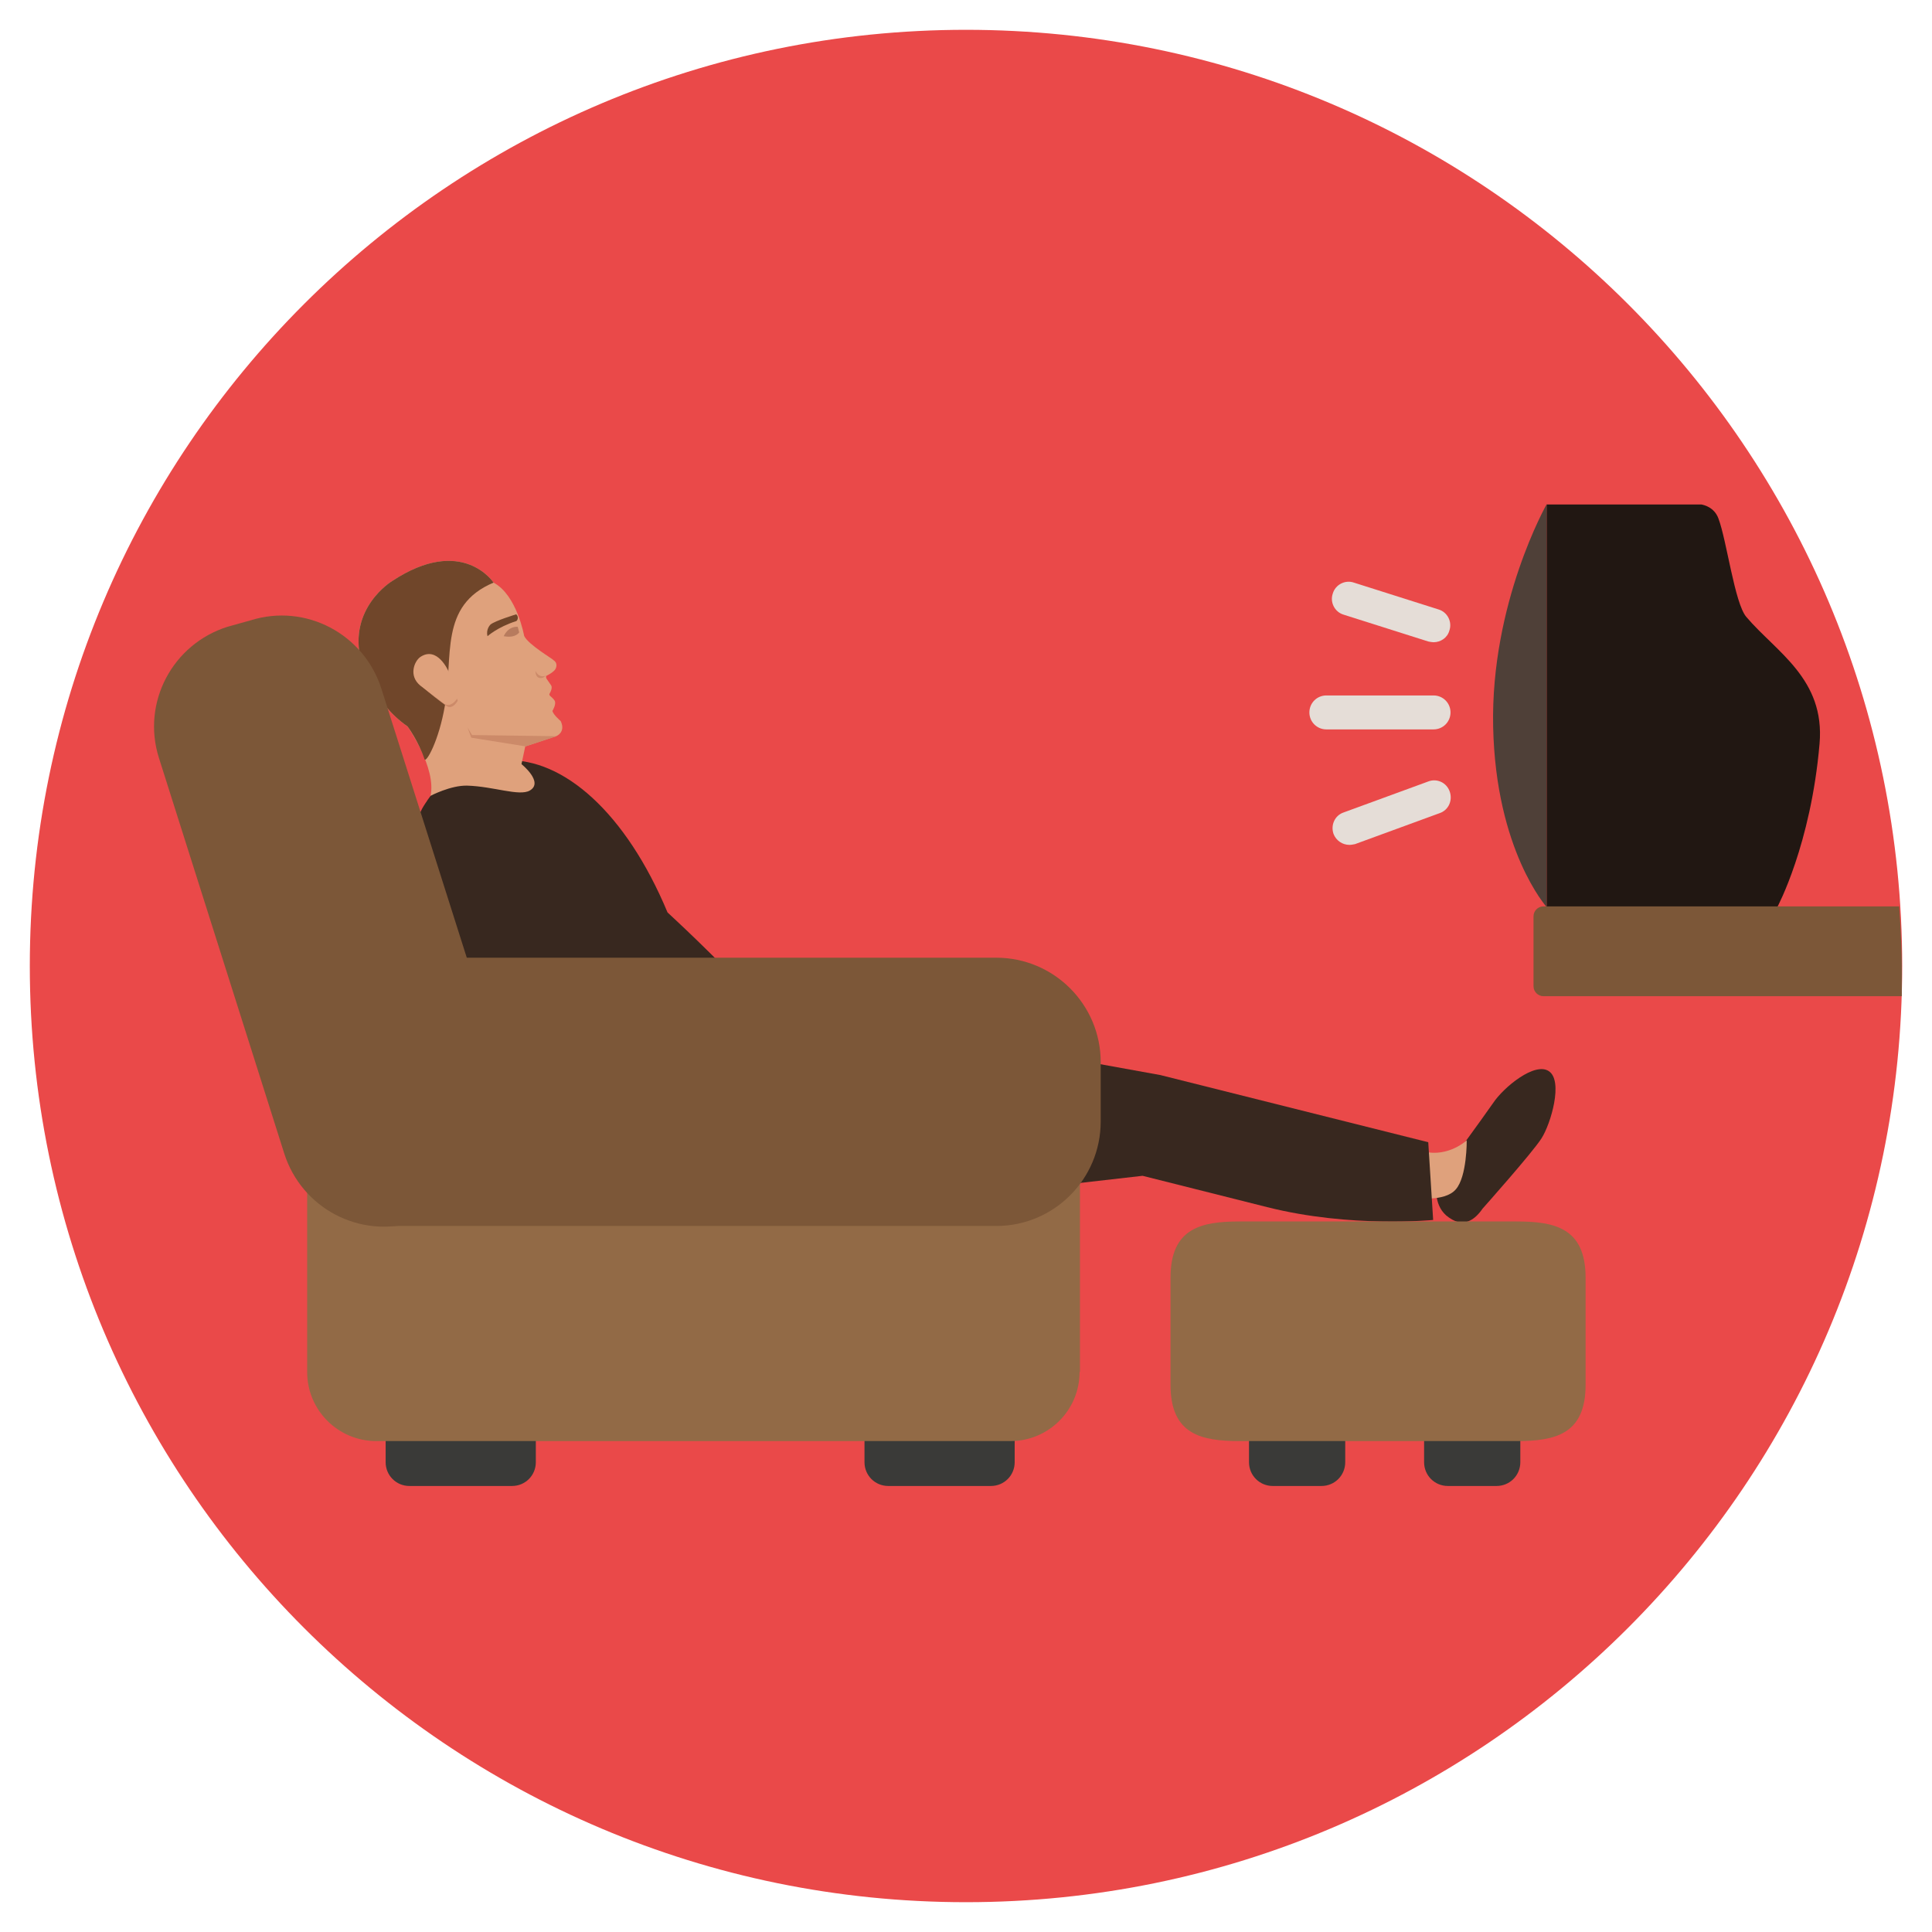 <?xml version="1.0" encoding="UTF-8"?> <!-- Generator: Adobe Illustrator 16.0.0, SVG Export Plug-In . SVG Version: 6.00 Build 0) --> <svg xmlns="http://www.w3.org/2000/svg" xmlns:xlink="http://www.w3.org/1999/xlink" version="1.1" id="Layer_1" x="0px" y="0px" width="512px" height="512px" viewBox="0 0 512 512" xml:space="preserve"> <g> <g> <g> <g> <g> <g> <g> <path fill="#EA4949" d="M504.1,256C504.1,119,393,7.9,256,7.9C119,7.9,7.9,119,7.9,256C7.9,393,119,504.1,256,504.1 C393,504.1,504.1,393,504.1,256z"></path> </g> </g> </g> </g> </g> </g> <g> <g> <g> <path fill="#38281F" d="M213.1,293.8L148,303.9c-17.2,3.7-37-56.6-37-56.6c-4.9-22.6-1.9-39.9,15.3-43.7l7.8-2.1 c15.1-0.6,31.7,13.7,42.8,40.3C176.8,241.8,230.3,290.1,213.1,293.8z"></path> <path fill="#3A3A38" d="M142,387.5c0,3.5-2.8,6.3-6.3,6.3h-27.2c-3.5,0-6.3-2.8-6.3-6.3v-12.2c0-3.5,2.8-6.3,6.3-6.3h27.2 c3.5,0,6.3,2.8,6.3,6.3V387.5z"></path> <path fill="#3A3A38" d="M268.9,387.5c0,3.5-2.8,6.3-6.3,6.3h-27.2c-3.5,0-6.3-2.8-6.3-6.3v-12.2c0-3.5,2.8-6.3,6.3-6.3h27.2 c3.5,0,6.3,2.8,6.3,6.3V387.5z"></path> <path fill="#926A46" d="M286.1,363.6c0,10.1-8.2,18.3-18.3,18.3H99.7c-10.1,0-18.3-8.2-18.3-18.3v-74.3 c0-10.1,8.2-18.3,18.3-18.3h168.2c10.1,0,18.3,8.2,18.3,18.3V363.6z"></path> <path fill="#3A3A38" d="M356.5,387.5c0,3.5-2.8,6.3-6.3,6.3h-12.9c-3.5,0-6.3-2.8-6.3-6.3v-12.2c0-3.5,2.8-6.3,6.3-6.3h12.9 c3.5,0,6.3,2.8,6.3,6.3V387.5z"></path> <path fill="#3A3A38" d="M402.9,387.5c0,3.5-2.8,6.3-6.3,6.3h-12.9c-3.5,0-6.3-2.8-6.3-6.3v-12.2c0-3.5,2.8-6.3,6.3-6.3h12.9 c3.5,0,6.3,2.8,6.3,6.3V387.5z"></path> <path fill="#38281F" d="M392.9,320.3c-2,2.9-4.9,5.1-8.7,2.5l-0.3-0.2c-3.8-2.6-4-8.3-2-11.2c0,0,10.9-14.9,13.8-19.1 c2.8-4.2,11.1-11,14.8-8.4l0,0c3.8,2.6,0.5,13.9-2,17.8S392.9,320.3,392.9,320.3z"></path> <path fill="#DFA17C" d="M385.8,315.2c-3,3.5-11.1,2.2-11.1,2.2s-3.8-13.8,2.7-12.2c6.5,1.5,11.3-3,11.3-3 S388.8,311.8,385.8,315.2z"></path> <g> <path fill="#38281F" d="M258.3,276l49.2,8.9l71,17.8l1.3,20.6c0,0-21.8,2.2-44-3.4c-21.1-5.3-33-8.3-33-8.3l-29.8,3.4 L258.3,276z"></path> </g> <path fill="#926A46" d="M420.2,367c0,13.2-8.2,14.9-18.3,14.9h-73.4c-10.1,0-18.3-1.7-18.3-14.9v-28.4 c0-13.2,8.2-14.9,18.3-14.9h73.4c10.1,0,18.3,1.7,18.3,14.9V367z"></path> <g> <path fill="#DFA17C" d="M138.9,168.5c0,0-1.9-10.8-8.1-14.1c0,0-8.3-12.7-26.9-0.4c0,0-11.8,7.1-8.2,21.2c0,0,3,10.9,12.3,17.3 c0,0,7.7,11,6.1,18.4c0,0,5.3-2.8,9.7-2.7c7,0.2,13.8,2.9,16.6,1.3c3.8-2.2-2.2-7-2.2-7l1-4.7l8.2-2.7c0,0,2.6-1,1.2-4 c0,0-2-1.7-2.2-2.7c0,0,1.1-1.8,0.6-2.7c0,0-0.3-0.5-1-1.1c0,0-0.5-0.3-0.4-0.7c0,0,0.9-1.4,0.5-2.2l-1.3-1.9 c0,0-0.2-0.5,0-0.7c0,0,1.9-0.9,2.4-1.8c0,0,0.9-1.5-0.6-2.4C146.8,174.8,139.9,170.8,138.9,168.5z"></path> <polygon fill="#CC8A69" points="139.3,197.8 147.5,195.1 125.1,194.8 123.9,192.8 124.9,195.5 "></polygon> <path fill="#70462A" d="M130.8,154.4c0,0-8.3-12.7-26.9-0.4c0,0-11.8,7.1-8.2,21.2c0,0,3,10.9,12.3,17.3c0,0,2.9,3.9,4.5,8.7 c0.4,1.1,3.8-4.8,5.4-14.2C120.2,174,116.3,160.5,130.8,154.4z"></path> <path fill="#CC8A69" d="M119.2,179.7c0,0-2.5-5.7-6.3-3.2c-1.4,0.9-3.8,3.1-1.1,5.4c2,1.8,4.6,3.8,6.4,5.1 c1.1,0.9,2.3,0.1,3.1-1.3L119.2,179.7z"></path> <path fill="#CC8A69" d="M144.8,179c0,0-1.8,1-2.9-1.2c0,0-0.1,2.4,2,1.8L144.8,179z"></path> <path fill="#70462A" d="M129.2,168.6c0,0,2.6-2.4,7.6-4c0.3-0.1,0.8-1.1,0-1.8c0,0-5.6,1.7-6.8,2.7 C130,165.5,128.7,166.7,129.2,168.6z"></path> <path fill="#DFA17C" d="M118.8,177.8c0,0-2.9-6.7-7.4-3.7c-1.6,1.1-3.2,5,0,7.6c2.2,1.7,4.1,3.1,6.2,4.7c1.3,1,2.7,0.1,3.7-1.5 L118.8,177.8z"></path> <path fill="#B77B5E" d="M133.5,168.6c0,0,1-2.6,3.7-2.5l0.4,1.5C137.6,167.5,136.8,169.2,133.5,168.6z"></path> </g> <path fill="#38281F" d="M152.2,240.3c9.4,36.8,5.2,43.7-8.6,46.9c-13.8,3.2-27.8-31.5-31.7-48.5c-3.9-17-2.1-27.4,6.4-29.2 C140.2,204.9,147.9,223.4,152.2,240.3z"></path> <path fill="#7C5738" d="M66.4,164.4c14.6-4.6,30.1,3.6,34.7,18.2l33.3,104.9c4.6,14.6-3.6,30.1-18.2,34.7l-6.2,1.6 c-14.6,4.6-30.1-3.6-34.7-18.2L42.1,200.8c-4.6-14.6,3.6-30.1,18.2-34.7L66.4,164.4z"></path> <path fill="#7C5738" d="M291.7,297.2c0,15.3-12.4,27.7-27.7,27.7H101.9c-15.3,0-27.7-12.4-27.7-27.7v-15.7 c0-15.3,12.4-27.7,27.7-27.7H264c15.3,0,27.7,12.4,27.7,27.7V297.2z"></path> </g> </g> <g> <path fill="#4F4038" d="M395.7,192.6c0.7,32.8,14.2,47.8,14.2,47.8V133.6C409.9,133.6,395,159.8,395.7,192.6z"></path> <g> <g> <path fill="#E5DDD7" d="M379.9,193.3h-28.4c-2.5,0-4.5-2-4.5-4.5c0-2.5,2-4.5,4.5-4.5h28.4c2.5,0,4.5,2,4.5,4.5 C384.4,191.3,382.4,193.3,379.9,193.3z"></path> </g> <g> <path fill="#E5DDD7" d="M379.9,170.2c-0.4,0-0.9-0.1-1.4-0.2l-22.4-7.1c-2.4-0.7-3.7-3.3-2.9-5.6c0.7-2.4,3.3-3.7,5.6-2.9 l22.4,7.1c2.4,0.7,3.7,3.3,2.9,5.6C383.6,169,381.8,170.2,379.9,170.2z"></path> </g> <g> <path fill="#E5DDD7" d="M357.6,223.9c-1.8,0-3.5-1.1-4.2-2.9c-0.8-2.3,0.3-4.9,2.7-5.7l22.4-8.2c2.3-0.9,4.9,0.3,5.7,2.7 c0.8,2.3-0.3,4.9-2.7,5.7l-22.4,8.2C358.6,223.8,358.1,223.9,357.6,223.9z"></path> </g> </g> <path fill="#211712" d="M462.8,163.5c-3.1-3.6-5.2-20.3-7.4-26.1c-1.1-3-3.9-3.6-4.5-3.7l-41,0v106.7H471c0,0,8.9-16.5,11.2-43.3 C483.7,179.9,470.7,172.8,462.8,163.5z"></path> <g> <path fill="#7C5738" d="M503.3,240.2H409c-1.4,0-2.6,1.2-2.6,2.6v18.6c0,1.4,1.2,2.6,2.6,2.6h95c0-1.1,0-2.1,0-3.2 C504.1,253.9,503.8,247,503.3,240.2z"></path> </g> </g> </g> </g> </svg> 